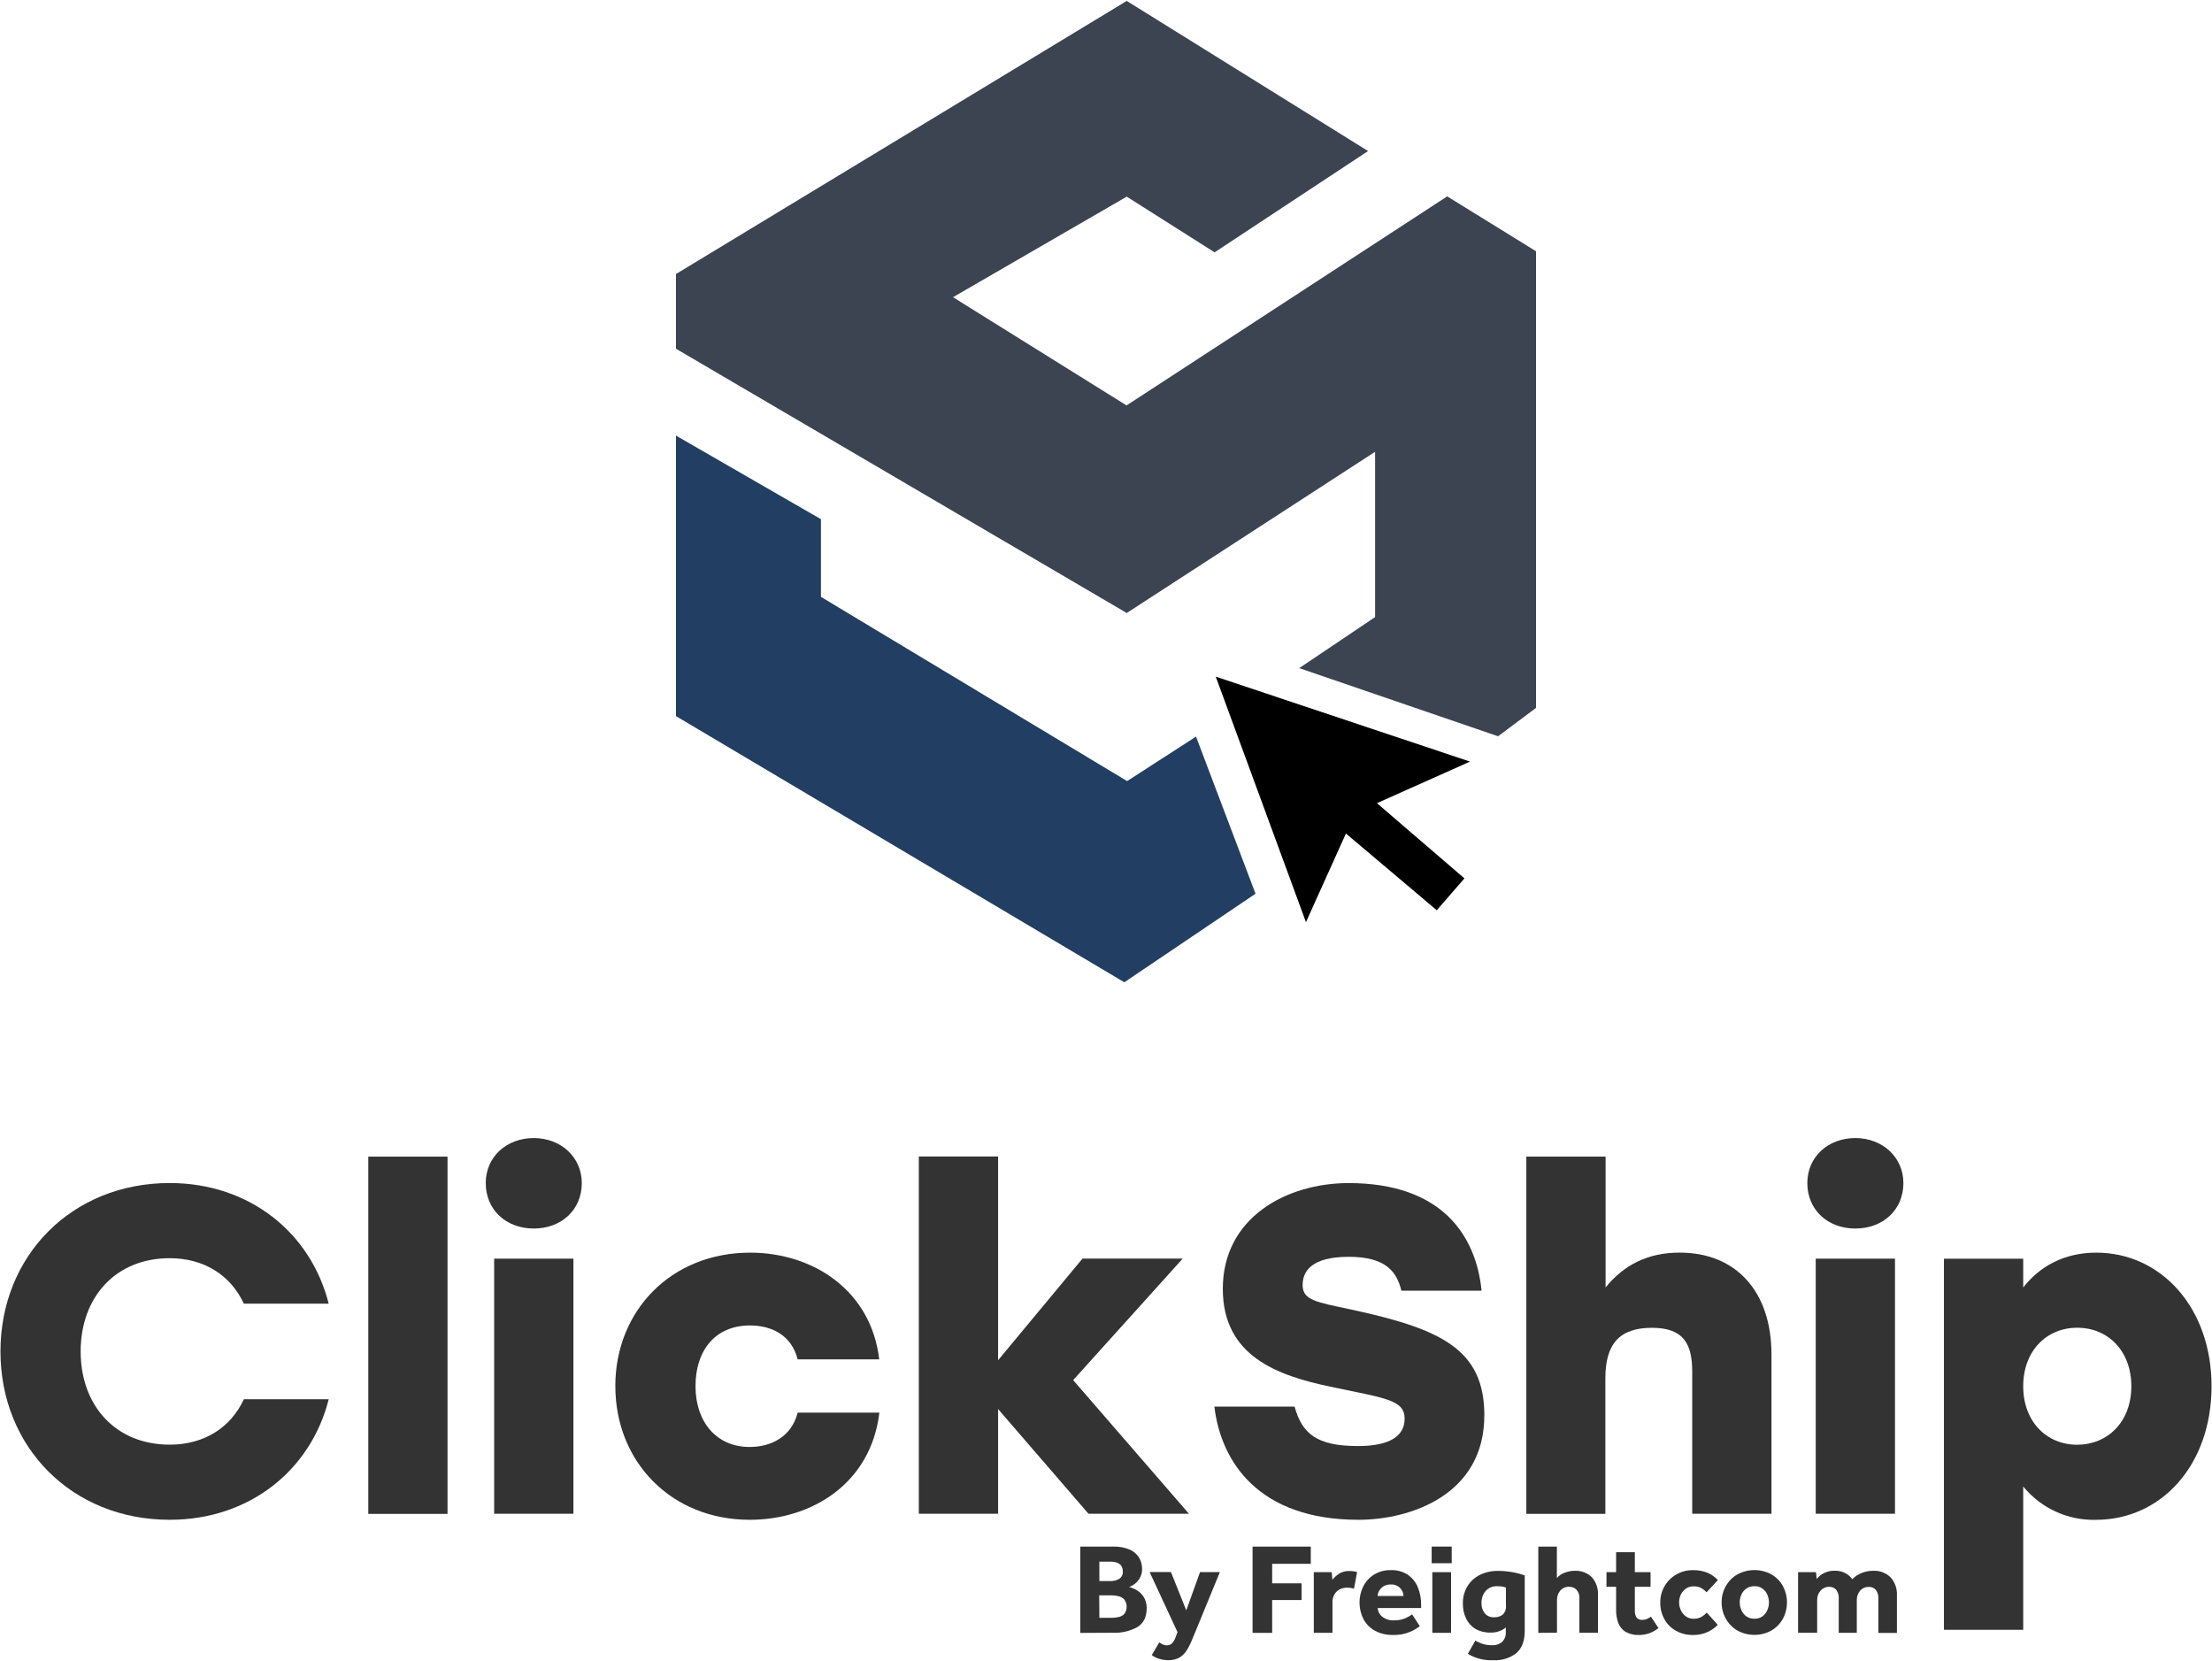 <?xml version="1.0" encoding="UTF-8"?>
<svg id="DESIGN" xmlns="http://www.w3.org/2000/svg" viewBox="0 0 574 431">
  <defs>
    <style>
      .cls-1 {
        fill: #000;
      }

      .cls-1, .cls-2, .cls-3, .cls-4 {
        stroke-width: 0px;
      }

      .cls-2 {
        fill: #3b4450;
      }

      .cls-3 {
        fill: #333;
      }

      .cls-4 {
        fill: #223e62;
      }
    </style>
  </defs>
  <g id="Layer_1-2" data-name="Layer 1-2">
    <path class="cls-3" d="M.12,350.64c0-24.77,18.47-43.69,43.91-43.69,20.81,0,36.65,13,41.26,31.29h-22.02c-3.39-7.34-10.28-11.79-19.24-11.79-14.03,0-23.1,10.11-23.1,24.19s9.08,24.19,23.11,24.19c8.96,0,15.85-4.45,19.24-11.79h22.02c-4.6,18.29-20.45,31.28-41.25,31.28C18.63,394.33.12,375.44.12,350.64Z"/>
    <path class="cls-3" d="M95.57,300.1h20.56v92.69h-20.56v-92.69Z"/>
    <path class="cls-3" d="M150.97,306.96c0,6.86-5.2,11.79-12.46,11.79s-12.46-4.93-12.46-11.79,5.44-11.68,12.46-11.68,12.46,4.94,12.46,11.68ZM128.23,326.57h20.57v66.19h-20.57v-66.19Z"/>
    <path class="cls-3" d="M159.67,359.67c0-19.62,14.52-34.66,34.97-34.66,16.57,0,31.45,9.99,33.51,27.68h-21.17c-1.61-6.39-6.9-8.79-12.34-8.79-9.08,0-14.16,6.49-14.16,15.76s5.45,15.77,14.04,15.77c5.57,0,10.89-2.65,12.47-8.91h21.2c-2.18,18.29-17.42,27.8-33.63,27.8-20.36,0-34.88-15.04-34.88-34.65Z"/>
    <path class="cls-3" d="M282.46,392.76l-23.46-27.17v27.17h-20.57v-92.7h20.57v52.86l21.9-26.37h26.01l-28.43,31.53,30.04,34.67h-26.05Z"/>
    <path class="cls-3" d="M385.17,367.25c0,20.58-19.11,27.07-32.66,27.07-25.89,0-35.69-15.05-37.39-29.37h20.81c1.94,6.98,5.68,10.24,16.46,10.24,8.34,0,12.1-2.65,12.1-7.1,0-4.94-5.08-5.3-19.24-8.3-13.79-2.89-27.94-7.94-27.94-25.39,0-18.53,16.57-27.44,32.66-27.44,23.96,0,33.03,13.36,34.49,27.92h-20.81c-1.2-4.93-4.02-8.79-13.66-8.79s-11.97,3.73-11.97,7.34c0,3.99,3.86,4.45,12.22,6.26,23.7,5.06,34.94,10.35,34.94,27.57Z"/>
    <path class="cls-3" d="M459.69,351.36v41.4h-20.57v-36.82c0-7.19-2.17-11.43-10.44-11.43s-12.1,3.99-12.1,13.12v35.16h-20.51v-92.7h20.57v33.94c4.82-5.9,11.01-9.03,19.23-9.03,14.74,0,23.81,10.23,23.81,26.35Z"/>
    <path class="cls-3" d="M493.92,306.96c0,6.86-5.21,11.79-12.47,11.79s-12.46-4.93-12.46-11.79,5.44-11.68,12.46-11.68,12.47,4.94,12.47,11.68ZM471.17,326.57h20.57v66.19h-20.57v-66.19Z"/>
    <path class="cls-3" d="M573.88,359.67c0,20.46-13.06,34.66-30,34.66-7.3.19-14.28-3.01-18.87-8.66v37.19h-20.57v-96.28h20.57v7.46c4.24-5.41,10.52-9.03,18.99-9.03,16.58,0,29.88,14.08,29.88,34.66ZM553.07,359.67c0-9.15-6.05-15.18-14.03-15.18s-14.03,6.01-14.03,15.18,6.05,15.18,14.03,15.18c7.86-.03,14.03-5.91,14.03-15.18h0Z"/>
    <path class="cls-3" d="M280.32,423.65v-22.37h8.43c1.53-.07,3.06.2,4.47.8,1,.45,1.84,1.2,2.41,2.14.49.88.74,1.87.74,2.87.02.84-.2,1.67-.63,2.4-.36.61-.84,1.14-1.41,1.56-.4.3-.85.54-1.33.69.18.05.39.11.63.2l.72.31c.92.41,1.72,1.06,2.3,1.88.62.91.94,1.99.91,3.09,0,2.3-.8,3.95-2.41,4.93-1.96,1.08-4.19,1.59-6.43,1.48l-8.39.04ZM285.28,410.22h3c.74,0,1.47-.19,2.11-.55.67-.42,1.05-1.18.96-1.97.04-.55-.13-1.1-.46-1.54-.3-.36-.71-.62-1.15-.76-.47-.14-.96-.22-1.46-.22h-3v5.04ZM285.28,419.75h3.31c.54,0,1.08-.07,1.61-.18.58-.11,1.12-.39,1.54-.8.83-1.12.83-2.66,0-3.78-.42-.42-.94-.72-1.52-.85-.54-.14-1.11-.21-1.67-.22h-3.31l.04,5.83Z"/>
    <path class="cls-3" d="M298.87,429.45l1.95-3.32c.29.21.6.38.92.53.32.16.68.24,1.04.24.49,0,.96-.17,1.32-.49.45-.48.78-1.04.98-1.67l.47-1.28-7.23-15.58h5.53l3.98,9.94,3.57-9.93h5.15l-6.42,15.63c-.36.88-.71,1.73-1.08,2.59-.35.82-.77,1.6-1.27,2.34-.48.7-1.11,1.27-1.84,1.68-.85.44-1.8.65-2.76.61-.79.01-1.58-.1-2.33-.33-.71-.21-1.37-.54-1.97-.97Z"/>
    <path class="cls-3" d="M325.03,423.65v-22.37h15.11v4.46h-10.02v5.07h7.63v4.33h-7.63v8.52h-5.09Z"/>
    <path class="cls-3" d="M340.92,423.65v-15.74h4.65l.17,1.98c.48-.6,1.04-1.12,1.67-1.54.82-.52,1.78-.78,2.76-.74.36,0,.73.02,1.09.07.31.04.61.12.9.23l-.8,4.27c-.57-.17-1.16-.25-1.76-.24-1.02-.04-2.03.33-2.77,1.02-.75.78-1.13,1.83-1.06,2.91v7.78h-4.83Z"/>
    <path class="cls-3" d="M366.45,418.88l1.99,3.05c-.22.16-.62.42-1.2.8-1.74,1.02-3.73,1.53-5.75,1.47-1.62.04-3.22-.32-4.66-1.07-1.27-.69-2.31-1.73-3-2.99-1.36-2.67-1.4-5.83-.08-8.53.64-1.26,1.6-2.32,2.8-3.07,1.33-.8,2.85-1.2,4.4-1.16,1.52-.06,3.01.35,4.3,1.16,1.17.79,2.09,1.9,2.63,3.2.62,1.48.92,3.07.89,4.68v.8h-11.27c.05.87.47,1.68,1.15,2.21.85.69,1.92,1.03,3,.98,1.05.04,2.1-.15,3.07-.56.6-.27,1.17-.6,1.72-.97ZM357.51,414.09h6.68c0-.48-.13-.94-.35-1.36-.26-.47-.63-.87-1.09-1.16-.55-.33-1.19-.5-1.84-.47-.66-.02-1.31.14-1.88.47-.47.29-.86.69-1.14,1.16-.26.42-.39.89-.4,1.38v-.02Z"/>
    <path class="cls-3" d="M371.51,405.59v-4.32h5.2v4.32h-5.2ZM371.68,423.65v-15.74h4.86v15.74h-4.86Z"/>
    <path class="cls-3" d="M380.9,429.09l1.95-3.43c.63.38,1.31.68,2.01.89.76.22,1.55.33,2.35.31.94.06,1.88-.26,2.6-.87.67-.7,1.02-1.65.94-2.62v-1.1c-1.13.91-2.56,1.37-4.02,1.31-1.35.04-2.69-.29-3.87-.95-1.05-.64-1.88-1.57-2.41-2.67-.58-1.21-.87-2.55-.84-3.89-.04-1.56.36-3.11,1.15-4.46.76-1.27,1.88-2.3,3.21-2.97,1.48-.73,3.12-1.1,4.77-1.06,2.36,0,4.7.39,6.92,1.17v14.38c0,2.6-.72,4.52-2.16,5.76-1.67,1.32-3.77,1.98-5.91,1.86-2.35.13-4.68-.45-6.7-1.65ZM390.78,416.63v-4.73c-.31-.11-.62-.19-.94-.25-.41-.07-.83-.1-1.25-.09-1.18-.09-2.34.39-3.12,1.28-.69.86-1.06,1.94-1.03,3.05-.05.97.25,1.93.85,2.7.59.7,1.49,1.08,2.41,1.02.83.05,1.65-.2,2.3-.72.58-.61.87-1.44.79-2.27h0Z"/>
    <path class="cls-3" d="M399.18,423.65v-22.37h4.82v8.15c.55-.63,1.26-1.11,2.06-1.39.83-.32,1.71-.49,2.59-.49,1.61-.08,3.18.5,4.35,1.6,1.18,1.29,1.78,3.01,1.66,4.75v9.73h-4.82v-8.97c.05-.78-.2-1.55-.71-2.15-.48-.53-1.17-.82-1.89-.8-.93-.06-1.82.32-2.41,1.04-.54.69-.82,1.53-.8,2.4v8.45l-4.85.06Z"/>
    <path class="cls-3" d="M419.37,417.64v-5.94h-2.5v-3.79h2.5v-5.17h4.86v5.17h4.08v3.79h-4.08v6.21c-.04.62.12,1.24.45,1.76.34.43.88.67,1.44.62.44,0,.88-.07,1.28-.25.35-.17.7-.37,1.01-.59l1.95,2.96c-1.4,1.16-3.17,1.8-4.99,1.8-1.25.07-2.49-.23-3.58-.84-.87-.54-1.52-1.35-1.87-2.31-.39-1.1-.57-2.26-.55-3.43Z"/>
    <path class="cls-3" d="M442.9,418.41l2.84,3.16c-.73.77-1.61,1.4-2.58,1.84-1.19.55-2.49.82-3.8.8-1.55.03-3.09-.34-4.45-1.09-1.26-.7-2.3-1.73-3-2.99-.73-1.33-1.11-2.83-1.08-4.35-.02-1.49.36-2.95,1.11-4.24,1.53-2.63,4.37-4.21,7.42-4.15,1.29-.03,2.57.21,3.77.7,1.01.43,1.91,1.07,2.64,1.88l-2.93,3.16c-.38-.42-.83-.78-1.32-1.07-.63-.34-1.34-.51-2.06-.47-.71-.02-1.41.19-1.99.59-.56.39-1.01.92-1.3,1.54-.31.65-.46,1.35-.45,2.06,0,.69.15,1.37.45,2,.29.64.73,1.18,1.3,1.6.58.42,1.28.64,1.99.62.73.03,1.45-.15,2.09-.5.5-.3.95-.67,1.35-1.1Z"/>
    <path class="cls-3" d="M446.75,415.76c-.02-1.48.36-2.94,1.09-4.23.7-1.26,1.73-2.31,2.98-3.03,2.76-1.51,6.11-1.51,8.87,0,1.25.72,2.28,1.77,2.97,3.03,1.41,2.65,1.41,5.81,0,8.45-.7,1.27-1.73,2.32-2.97,3.06-2.76,1.52-6.11,1.52-8.87,0-1.25-.74-2.28-1.79-2.98-3.06-.73-1.29-1.1-2.75-1.09-4.23ZM455.26,419.99c.74.03,1.46-.18,2.07-.6.56-.41.99-.96,1.26-1.6.3-.64.45-1.34.44-2.05,0-.7-.15-1.39-.44-2.03-.27-.63-.71-1.16-1.26-1.56-.61-.42-1.33-.64-2.07-.6-.74-.02-1.47.19-2.08.6-.56.39-1.01.93-1.29,1.56-.3.63-.45,1.32-.44,2.03,0,.71.15,1.4.44,2.05.28.64.72,1.19,1.29,1.6.62.41,1.34.62,2.08.6h0Z"/>
    <path class="cls-3" d="M466.59,423.65v-15.74h4.65l.17,1.75c.52-.63,1.17-1.14,1.9-1.51.84-.42,1.76-.63,2.7-.61,1.05-.05,2.09.19,3,.71.64.38,1.2.88,1.66,1.48.67-.71,1.5-1.25,2.41-1.6.93-.38,1.92-.57,2.93-.57,1.72-.11,3.4.52,4.62,1.73,1.12,1.28,1.7,2.95,1.61,4.65v9.73h-4.82v-8.96c.05-.77-.17-1.53-.62-2.17-.46-.55-1.15-.85-1.87-.8-.86-.03-1.68.33-2.24.97-.59.69-.9,1.58-.86,2.48v8.45h-4.69v-8.95c.05-.77-.18-1.53-.63-2.17-.46-.55-1.15-.85-1.87-.8-.85-.02-1.66.34-2.22.97-.6.69-.91,1.57-.88,2.48v8.45h-4.92Z"/>
  </g>
  <g>
    <polygon class="cls-2" points="292.38 .24 175.41 71.1 175.41 90.48 292.38 159.05 356.83 117.22 356.83 160.11 337.14 173.35 388.74 191.03 398.59 183.67 398.59 65.19 375.54 50.95 292.33 105.19 247.3 77.11 292.38 51.02 315.18 65.47 355.01 39.19 292.38 .24"/>
    <polygon class="cls-4" points="175.41 113.02 213.03 134.71 213.03 154.86 292.48 202.66 310.36 191.12 325.8 231.88 291.76 254.86 175.41 185.8 175.41 113.02"/>
    <polygon class="cls-1" points="315.48 175.56 381.46 197.6 357.31 208.39 380.01 227.9 372.83 236.17 349.26 216.26 338.89 239.26 315.48 175.56"/>
  </g>
</svg>
